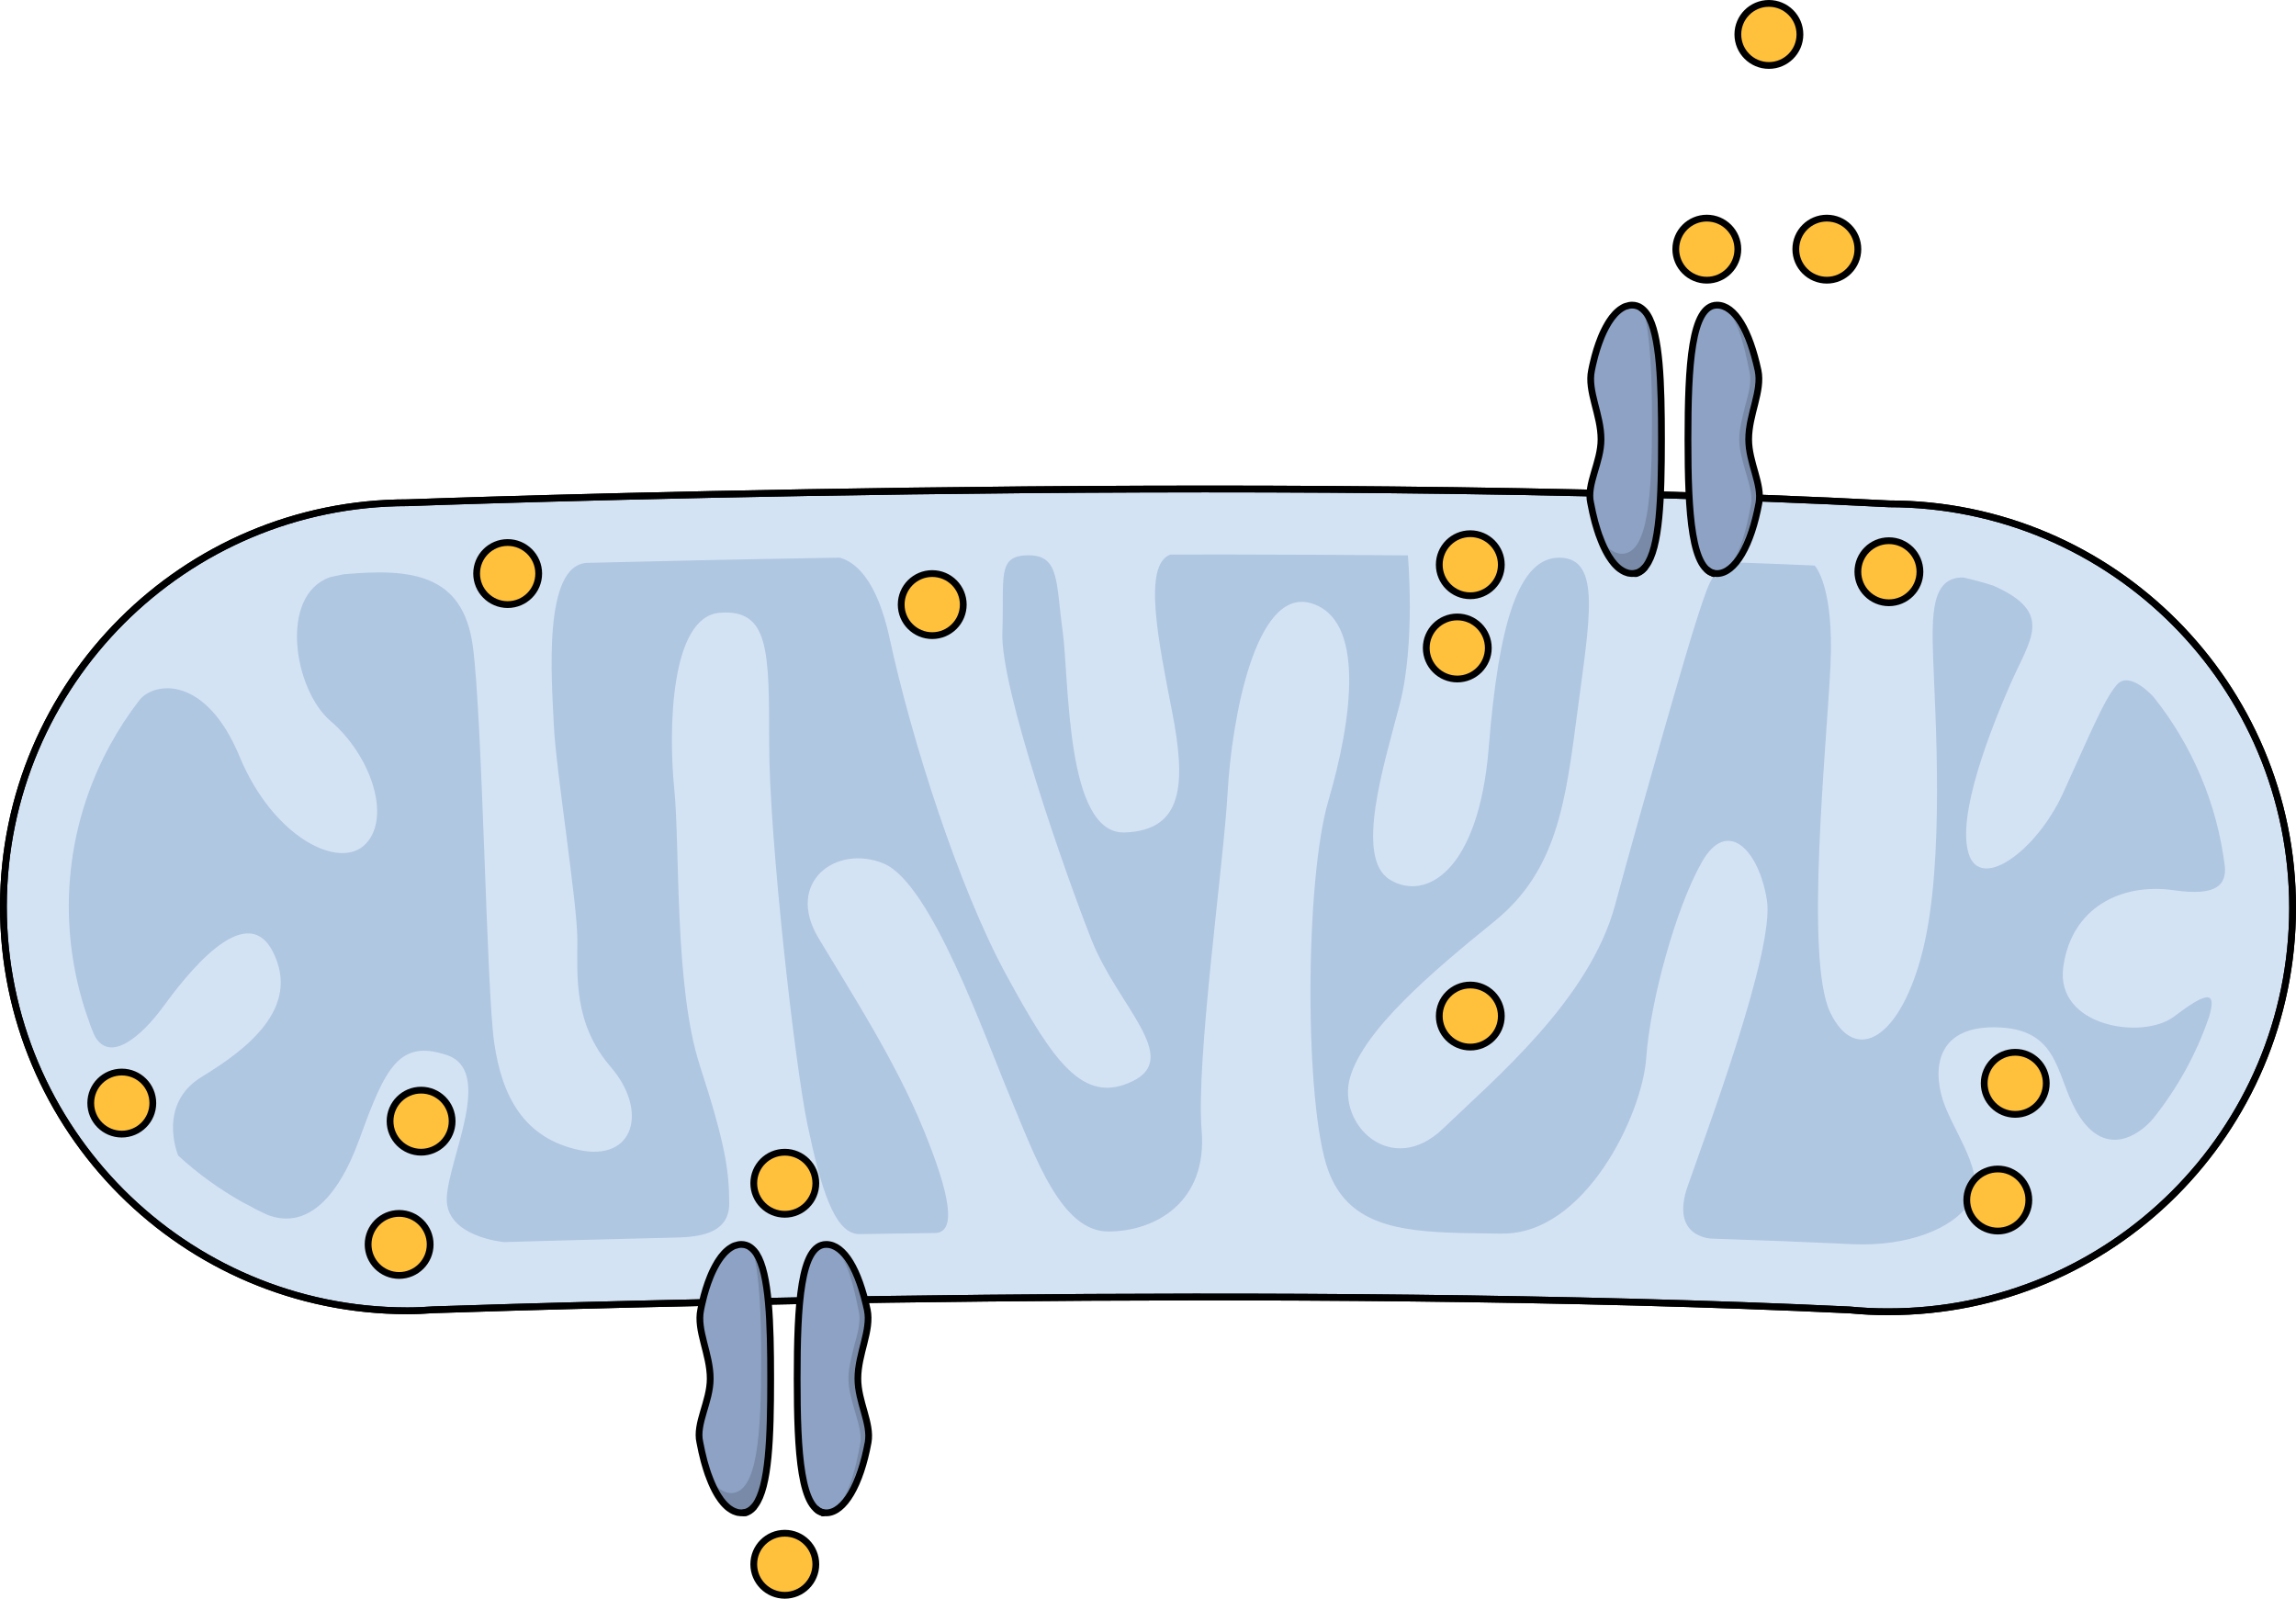 <?xml version="1.0" encoding="utf-8"?>
<!-- Generator: Adobe Illustrator 24.0.1, SVG Export Plug-In . SVG Version: 6.00 Build 0)  -->
<svg version="1.1" id="Camada_1" xmlns="http://www.w3.org/2000/svg" xmlns:xlink="http://www.w3.org/1999/xlink" x="0px" y="0px"
	 width="338.754px" height="235.862px" viewBox="0 0 338.754 235.862" enable-background="new 0 0 338.754 235.862"
	 xml:space="preserve">
<g>
	<g>
		<path fill="#D3E3F4" d="M60.063,193.39c1.304,0,2.572-0.058,3.841-0.151c21.232-0.71,126.495-3.876,209.013,0.023
			c1.862,0.175,3.76,0.279,5.68,0.268c32.93,0.035,59.621-26.633,59.656-59.563c0.023-32.907-26.645-59.622-59.552-59.633
			C185.825,69.502,60.145,74.17,60.145,74.17C27.238,74.158,0.535,100.815,0.5,133.733C0.488,166.64,27.145,193.355,60.063,193.39z"
			/>
		<path fill="#B0C7E1" d="M12.955,150.193c0.14,0.314,0.233,0.652,0.338,0.978c0.198,0.524,0.407,1.059,0.629,1.571
			c2.281,4.33,7.101-0.07,10.057-4.086c3.201-4.377,12.257-16.32,16.32-8.16c4.086,8.171-3.806,14.283-10.511,18.357
			c-6.67,4.051-3.527,11.559-3.504,11.629c2.887,2.666,6.1,4.982,9.568,6.926c0.663,0.326,1.28,0.64,1.839,0.978
			c0.594,0.303,1.211,0.582,1.828,0.873c5.413,2.025,10.15-1.874,13.573-11.361c3.795-10.488,5.843-14.574,12.839-12.234
			c6.984,2.328,0.279,15.167-0.012,20.999c-0.303,5.82,8.439,6.588,8.451,6.588c6.472-0.186,14.876-0.419,24.747-0.652
			c3.189-0.07,8.497-0.186,8.474-5.052c-0.012-4.866-0.57-8.73-4.353-20.405c-3.771-11.664-2.887-32.057-3.76-40.811
			s-0.559-25.364,6.728-25.923c7.287-0.57,7.275,5.541,7.275,19.241c-0.012,13.701,3.76,47.225,5.646,56.246
			c1.909,9.044,3.911,16.25,7.706,16.18c0.058,0,0.14,0,0.21,0c0.163,0,0.326,0,0.512-0.012c1.339-0.023,2.712-0.047,4.062-0.058
			c0.326,0,0.652-0.012,0.978-0.023c0.012,0.012,0.023,0,0.047,0.012c1.734-0.035,3.504-0.047,5.296-0.081
			c3.213-0.047,2.328-5.517-1.746-15.423c-4.074-9.918-10.476-19.835-15.435-28.1c-4.947-8.265,2.642-13.887,9.638-10.977
			c6.996,2.933,14.841,25.376,18.624,34.397c3.783,9.056,7.566,19.928,14.55,19.882c7.007-0.035,14.585-4.4,13.724-14.9
			c-0.861-10.488,3.224-39.053,3.83-49.832c0.594-10.791,4.097-30.311,12.269-27.972c8.148,2.34,6.1,17.204,2.596,29.147
			c-3.504,11.955-3.527,44.885-0.035,54.511c2.875,7.95,10.162,9.021,19.497,9.266c1.967,0.023,3.923,0.058,5.843,0.093
			c0.105-0.012,0.198-0.012,0.303-0.012c12.222,0.175,20.696-17.472,21.29-25.911c0.594-8.428,4.388-22.175,8.195-28.868
			c3.783-6.705,8.451-1.758,9.615,5.622c1.152,7.368-9.068,34.595-11.698,42.173c-2.631,7.578,3.492,7.729,3.492,7.729
			c7.264,0.233,14.248,0.512,20.918,0.826c7.764,0.338,14.655-2.119,17.274-6.193c2.631-4.074-2.607-10.5-4.062-15.167
			c-1.455-4.668-0.873-11.082,8.462-10.616c9.324,0.466,8.16,8.009,11.943,13.445c3.771,5.436,8.381,2.654,10.628,0.035
			c3.585-4.482,6.425-9.58,8.3-15.121c1.187-4.028-0.57-3.469-5.215,0.047c-4.668,3.492-17.495,1.443-16.32-7.298
			c1.164-8.73,8.486-12.49,16.343-11.349c6.542,0.943,7.648-0.978,7.508-3.422c-1.141-9.417-4.889-18.042-10.534-25.108
			c-0.023-0.023-3.527-3.969-5.413-1.793c-1.886,2.153-4.086,7.566-7.95,16.017s-12.187,14.562-13.922,8.87
			c-1.746-5.704,3.224-18.205,6.134-24.91c2.922-6.705,6.6-10.581-2.479-14.597c-1.432-0.466-2.898-0.861-4.4-1.199
			c-4.738-0.151-4.714,5.424-4.482,12.001c0.291,8.148,1.723,29.729-1.49,42.836c-3.213,13.119-9.918,17.193-13.701,9.324
			c-3.771-7.88-0.547-39.065,0.035-51.019c0.594-11.955-2.328-14.911-2.328-14.911l0,0c-3.422-0.151-6.914-0.291-10.488-0.419
			c-4.342-0.163-4.959,2.491-6.705,7.729c-1.746,5.25-8.474,28.845-12.269,42.825c-3.795,13.98-17.81,25.655-25.376,32.942
			c-7.578,7.287-15.738-0.594-13.701-7.589c2.06-6.984,11.966-15.447,21.302-23.001c9.324-7.566,10.511-17.763,12.269-31.184
			c1.758-13.386,3.515-22.314-2.584-22.466c-0.012,0-0.012,0-0.012,0c-6.111-0.128-9.056,9.661-10.523,28.007
			c-1.478,18.357-9.347,22.722-14.585,19.497c-5.25-3.201-0.873-16.902,1.467-25.923c2.34-9.033,1.187-21.919,1.187-21.919
			c-8.754-0.07-17.728-0.116-26.982-0.128l0,0c-2.712,0-5.413,0.012-8.078,0.012l0,0c-4.074,1.56-1.758,12.723,0.279,23.211
			c2.037,10.5,1.734,17.495-7.007,17.786c-8.742,0.279-8.148-22.454-9.149-29.741c-1.013-7.287-0.431-11.186-5.098-11.151
			c-4.668,0.035-3.492,3.259-3.795,11.431c-0.303,8.148,9.301,35.573,13.165,45.327c3.865,9.766,13.305,17.344,6.018,20.848
			s-11.664-2.933-18.636-15.761c-6.984-12.828-13.957-34.688-17.169-49.553c-1.874-8.707-5.052-11.303-7.368-11.943
			c-14.306,0.233-27.005,0.512-37.214,0.768c-6.705,0.175-5.261,17.554-4.97,23.956c0.279,6.425,3.469,26.226,3.469,31.627
			c0,5.401-0.594,12.397,4.935,18.799c5.529,6.414,3.492,13.98-4.668,12.246c-8.16-1.758-11.373-7.892-12.525-15.761
			c-1.164-7.869-1.711-47.795-3.166-58.586c-1.455-10.767-9.231-11.489-19.078-10.593c-0.663,0.128-1.327,0.268-1.979,0.419
			c-7.613,2.689-5.343,16.622,0.07,21.232c5.82,4.959,9.021,14.003,5.226,18.077c-3.795,4.074-13.701-0.885-18.648-12.839
			s-12.49-11.093-14.748-8.369c-6.53,8.439-10.441,19.009-10.453,30.474C10.161,139.507,11.151,145.048,12.955,150.193z"/>
		<path fill="none" stroke="#000000" stroke-linecap="round" stroke-linejoin="round" stroke-miterlimit="10" d="M60.063,193.39
			c1.304,0,2.572-0.058,3.841-0.151c21.232-0.71,126.495-3.876,209.013,0.023c1.862,0.175,3.76,0.279,5.68,0.268
			c32.93,0.035,59.621-26.633,59.656-59.563c0.023-32.907-26.645-59.622-59.552-59.633C185.825,69.502,60.145,74.17,60.145,74.17
			C27.238,74.158,0.535,100.815,0.5,133.733C0.488,166.64,27.145,193.355,60.063,193.39z"/>
	</g>
	<path fill="none" stroke="#000000" stroke-linecap="round" stroke-linejoin="round" stroke-miterlimit="10" d="M60.063,193.39
		c1.304,0,2.572-0.058,3.841-0.151c21.232-0.71,126.495-3.876,209.013,0.023c1.862,0.175,3.76,0.279,5.68,0.268
		c32.93,0.035,59.621-26.633,59.656-59.563c0.023-32.907-26.645-59.622-59.552-59.633C185.825,69.502,60.145,74.17,60.145,74.17
		C27.238,74.158,0.535,100.815,0.5,133.733C0.488,166.64,27.145,193.355,60.063,193.39z"/>
	<g>
		<path fill="#8DA2C4" d="M244.724,53.253c-0.277-2.827-0.744-5.101-1.529-6.566v-0.008l-0.071-0.127
			c-0.024-0.039-0.048-0.079-0.063-0.119c-0.024-0.039-0.048-0.071-0.063-0.103c-0.008-0.016-0.008-0.024-0.024-0.032
			c-0.032-0.032-0.048-0.063-0.071-0.095c-0.135-0.198-0.285-0.38-0.436-0.531c0,0.008,0.008,0.024,0.008,0.039v0.008
			c-0.071-0.071-0.15-0.135-0.222-0.198c-0.079-0.063-0.158-0.119-0.238-0.166c-0.079-0.056-0.166-0.095-0.253-0.135
			c-0.087-0.04-0.174-0.079-0.261-0.103c-0.222-0.071-0.451-0.103-0.697-0.103c-0.304,0-0.606,0.067-0.902,0.172
			c-0.118,0.043-0.241,0.089-0.357,0.144c-0.063,0.04-0.135,0.072-0.198,0.111c-0.071,0.032-0.135,0.079-0.198,0.127
			c-0.135,0.087-0.269,0.19-0.396,0.301c-0.325,0.269-0.642,0.61-0.942,1.006c-0.111,0.142-0.222,0.301-0.325,0.467
			c-0.071,0.103-0.143,0.206-0.206,0.317c-0.127,0.206-0.254,0.42-0.372,0.657c-0.063,0.111-0.127,0.23-0.182,0.357
			c-0.063,0.119-0.119,0.246-0.182,0.372c-0.055,0.126-0.119,0.253-0.174,0.388s-0.111,0.269-0.166,0.404
			c-0.444,1.101-0.84,2.36-1.157,3.754c-0.039,0.143-0.071,0.293-0.103,0.444c-0.04,0.206-0.087,0.412-0.127,0.626
			c-0.642,3.049,1.402,6.478,1.402,10.154c0,3.43-2.17,6.606-1.529,9.393c0.182,0.975,0.388,1.893,0.618,2.757
			c0.048,0.174,0.087,0.333,0.143,0.499c0.071,0.253,0.143,0.499,0.222,0.736c0.071,0.254,0.159,0.491,0.238,0.729
			c0,0,0.008,0,0.008,0.008c0.079,0.237,0.166,0.467,0.261,0.689c0.301,0.792,0.642,1.505,0.998,2.122
			c0.063,0.111,0.135,0.222,0.198,0.333c0.135,0.213,0.269,0.42,0.412,0.609c0.127,0.166,0.245,0.317,0.372,0.468
			c0.063,0.071,0.127,0.143,0.198,0.214c0.063,0.071,0.135,0.135,0.198,0.198c0.071,0.063,0.135,0.127,0.206,0.19
			c0.071,0.063,0.135,0.119,0.206,0.166c0.135,0.103,0.277,0.198,0.42,0.277c0.214,0.127,0.428,0.222,0.65,0.285
			c0.04,0.015,0.087,0.031,0.127,0.039c0.024,0.016,0.047,0.016,0.071,0.024c0.055,0.008,0.103,0.016,0.158,0.024
			c0.055,0.016,0.111,0.024,0.159,0.024c0.079,0.008,0.15,0.016,0.222,0.016h0.04c0.119,0,0.237-0.008,0.348-0.024
			c0.119-0.016,0.23-0.048,0.34-0.079c0.111-0.032,0.222-0.072,0.325-0.127c0.23-0.103,0.436-0.246,0.626-0.428
			c0.071-0.063,0.127-0.126,0.19-0.198c0.071-0.087,0.135-0.166,0.198-0.253c2.004-2.796,2.265-10.122,2.265-18.676
			C245.104,60.515,245.041,56.516,244.724,53.253z M239.703,45.254c0.065-0.029,0.133-0.042,0.199-0.065
			c0.018-0.007,0.037-0.016,0.055-0.022C239.869,45.19,239.79,45.222,239.703,45.254z"/>
		<path fill="#8DA2C4" d="M249.052,64.832c0,8.554,0.261,15.88,2.265,18.676c0.063,0.087,0.127,0.166,0.198,0.253
			c0.063,0.072,0.119,0.135,0.19,0.198c0.19,0.182,0.396,0.325,0.626,0.428c0.103,0.055,0.214,0.095,0.325,0.127
			c0.111,0.032,0.222,0.063,0.34,0.079c0.111,0.016,0.23,0.024,0.348,0.024h0.04c0.071,0,0.143-0.008,0.222-0.016
			c0.048,0,0.103-0.008,0.159-0.024c0.055-0.008,0.103-0.016,0.158-0.024c0.024-0.008,0.047-0.008,0.071-0.024
			c0.04-0.008,0.087-0.024,0.127-0.039c0.222-0.063,0.436-0.159,0.65-0.285c0.143-0.079,0.285-0.174,0.42-0.277
			c0.071-0.048,0.135-0.103,0.206-0.166c0.071-0.063,0.135-0.126,0.206-0.19c0.063-0.063,0.135-0.127,0.198-0.198
			c0.071-0.071,0.135-0.143,0.198-0.214c0.127-0.15,0.246-0.301,0.372-0.468c0.143-0.19,0.277-0.396,0.412-0.609
			c0.063-0.111,0.135-0.222,0.198-0.333c0.356-0.618,0.697-1.33,0.998-2.122c0.095-0.222,0.182-0.452,0.261-0.689
			c0-0.008,0.008-0.008,0.008-0.008c0.079-0.237,0.166-0.475,0.238-0.729c0.079-0.237,0.15-0.483,0.222-0.736
			c0.055-0.166,0.095-0.325,0.143-0.499c0.23-0.864,0.435-1.782,0.618-2.757c0.641-2.788-1.529-5.964-1.529-9.393
			c0-3.675,2.043-7.105,1.402-10.154c-0.04-0.214-0.087-0.42-0.127-0.626c-0.032-0.15-0.063-0.301-0.103-0.444
			c-0.317-1.394-0.713-2.653-1.156-3.754c-0.056-0.135-0.111-0.27-0.166-0.404c-0.056-0.135-0.119-0.261-0.174-0.388
			c-0.063-0.127-0.119-0.254-0.182-0.372c-0.055-0.127-0.119-0.246-0.182-0.357c-0.119-0.237-0.246-0.451-0.372-0.657
			c-0.063-0.111-0.135-0.214-0.206-0.317c-0.103-0.166-0.214-0.325-0.325-0.467c-0.301-0.396-0.618-0.737-0.942-1.006
			c-0.127-0.111-0.261-0.214-0.396-0.301c-0.063-0.048-0.127-0.095-0.198-0.127c-0.063-0.039-0.135-0.071-0.198-0.111
			c-0.117-0.055-0.239-0.101-0.357-0.144c-0.296-0.106-0.598-0.172-0.902-0.172c-0.246,0-0.475,0.032-0.697,0.103
			c-0.087,0.024-0.174,0.063-0.261,0.103c-0.087,0.039-0.174,0.079-0.253,0.135c-0.079,0.048-0.158,0.103-0.238,0.166
			c-0.071,0.063-0.15,0.127-0.222,0.198v-0.008c0-0.016,0.008-0.031,0.008-0.039c-0.15,0.15-0.301,0.333-0.436,0.531
			c-0.024,0.032-0.04,0.063-0.071,0.095c-0.016,0.008-0.016,0.016-0.024,0.032c-0.016,0.032-0.04,0.063-0.063,0.103
			c-0.016,0.04-0.04,0.079-0.063,0.119l-0.071,0.127v0.008c-0.784,1.465-1.251,3.738-1.529,6.566
			C249.115,56.516,249.052,60.515,249.052,64.832z M254.2,45.166c0.018,0.006,0.036,0.015,0.055,0.022
			c0.066,0.024,0.134,0.036,0.199,0.065C254.366,45.222,254.287,45.19,254.2,45.166z"/>
		<path opacity="0.15" fill-rule="evenodd" clip-rule="evenodd" enable-background="new    " d="M255.236,46.43
			c1.376,1.521,2.127,4.69,2.877,8.366c0.375,1.521-0.125,3.296-0.626,5.07c-0.375,1.648-0.876,3.296-0.876,4.943
			c0,1.648,0.5,3.169,0.876,4.563c0.5,1.775,1.126,3.549,0.876,4.943c-0.751,4.183-1.627,7.225-3.128,9l0,0
			c1.501-1.775,3.003-4.944,3.753-9.126c0.375-1.521-0.125-3.169-0.626-4.943c-0.5-1.394-0.876-2.915-0.876-4.437
			c0-1.648,0.375-3.295,0.751-4.817c0.5-1.901,1.001-3.676,0.626-5.324C258.114,50.866,256.738,48.078,255.236,46.43L255.236,46.43z
			"/>
		<path opacity="0.15" fill-rule="evenodd" clip-rule="evenodd" enable-background="new    " d="M242.465,45.669
			c1.016,3.68,1.27,9.516,1.27,16.24c0,10.911-0.508,19.792-4.445,19.792c-1.143,0-2.286-0.888-3.175-2.284
			c1.27,3.299,2.921,5.202,4.699,5.202c3.937,0,4.318-8.881,4.318-19.792C245.132,55.693,244.878,48.081,242.465,45.669
			L242.465,45.669z"/>
		<path fill="none" stroke="#000000" stroke-linecap="round" stroke-linejoin="round" stroke-miterlimit="10" d="M259.386,54.665
			c0.631,3.046-1.388,6.473-1.388,10.154c0,3.427,2.018,6.6,1.514,9.393c-1.135,6.22-3.532,10.408-6.18,10.408
			c-3.784,0-4.289-8.885-4.289-19.801s0.505-19.801,4.289-19.801C255.981,45.018,258.125,48.826,259.386,54.665L259.386,54.665z"/>
		<path fill="none" stroke="#000000" stroke-linecap="round" stroke-linejoin="round" stroke-miterlimit="10" d="M245.136,64.816
			c0,8.633-0.246,15.983-2.297,18.692c-0.063,0.087-0.127,0.166-0.198,0.253c-0.245,0.27-0.523,0.483-0.816,0.626
			c-0.103,0.055-0.214,0.095-0.325,0.127c-0.111,0.032-0.222,0.063-0.34,0.079c-0.111,0.016-0.23,0.024-0.348,0.024h-0.04
			c-0.071,0-0.143-0.008-0.222-0.016c-0.048,0-0.103-0.008-0.159-0.024c-0.055-0.008-0.103-0.016-0.158-0.024
			c-0.024-0.008-0.047-0.008-0.071-0.024c-0.04-0.008-0.087-0.024-0.127-0.039c-0.013-0.004-0.026-0.01-0.039-0.014
			c-0.095-0.029-0.189-0.061-0.283-0.102c-0.11-0.048-0.219-0.104-0.328-0.169c-0.143-0.079-0.285-0.174-0.42-0.277
			c-0.071-0.048-0.135-0.103-0.206-0.166c-0.071-0.063-0.135-0.126-0.206-0.19c-0.063-0.063-0.135-0.127-0.198-0.198
			c-0.071-0.071-0.135-0.143-0.198-0.214c-0.127-0.143-0.254-0.301-0.372-0.468c-0.143-0.19-0.277-0.396-0.412-0.609
			c-0.063-0.111-0.135-0.222-0.198-0.333c-0.356-0.618-0.697-1.33-0.998-2.122c-0.095-0.222-0.182-0.452-0.261-0.689
			c0-0.008-0.008-0.008-0.008-0.008c-0.079-0.237-0.166-0.475-0.238-0.729c-0.079-0.237-0.15-0.483-0.222-0.736
			c-0.055-0.166-0.095-0.325-0.143-0.499c-0.23-0.864-0.435-1.782-0.618-2.757c-0.641-2.788,1.529-5.964,1.529-9.393
			c0-3.675-2.043-7.105-1.402-10.154c0.04-0.214,0.087-0.42,0.127-0.626c0.032-0.15,0.063-0.301,0.103-0.444
			c0.317-1.394,0.713-2.653,1.157-3.754c0.055-0.135,0.111-0.27,0.166-0.404s0.119-0.261,0.174-0.388
			c0.063-0.127,0.119-0.254,0.182-0.372c0.055-0.127,0.119-0.246,0.182-0.357c0.119-0.23,0.246-0.451,0.372-0.657
			c0.063-0.111,0.135-0.214,0.206-0.317c0.103-0.166,0.214-0.325,0.325-0.467c0.301-0.396,0.618-0.737,0.942-1.006
			c0.127-0.119,0.261-0.214,0.396-0.301c0.063-0.048,0.127-0.095,0.198-0.127c0.063-0.039,0.135-0.071,0.198-0.111
			c0.032-0.016,0.055-0.032,0.087-0.047c0.024-0.008,0.048-0.016,0.071-0.032c0.087-0.032,0.166-0.063,0.254-0.087
			c-0.018,0.006-0.036,0.015-0.055,0.022c0.296-0.106,0.598-0.172,0.902-0.172c0.246,0,0.475,0.032,0.697,0.103
			c0.087,0.024,0.174,0.063,0.261,0.103c0.016,0,0.04,0.015,0.063,0.024c0.063,0.032,0.127,0.063,0.19,0.111
			c0.079,0.048,0.158,0.103,0.238,0.166c0.079,0.055,0.158,0.119,0.222,0.19v0.008c0.158,0.142,0.301,0.301,0.428,0.483
			c0.024,0.032,0.04,0.063,0.071,0.095c0.024,0.039,0.055,0.087,0.087,0.135C244.914,49.356,245.136,56.5,245.136,64.816z"/>
		<path fill="none" stroke="#000000" stroke-linecap="round" stroke-linejoin="round" stroke-miterlimit="10" d="M241.167,84.62
			c0,0,0.127,0,0.254,0C241.294,84.62,241.167,84.62,241.167,84.62L241.167,84.62z M251.9,84.086
			c0.111,0.111,0.23,0.198,0.356,0.277c0.055,0.032,0.111,0.063,0.166,0.087c0.048,0.032,0.095,0.055,0.15,0.071
			c0.087,0.04,0.174,0.071,0.269,0.095 M241.421,84.617c0.127-0.04,0.253-0.087,0.372-0.158c0.095-0.04,0.19-0.103,0.277-0.166
			c0.103-0.063,0.198-0.143,0.293-0.238c0.095-0.087,0.19-0.182,0.277-0.293"/>
		<path fill="none" stroke="#000000" stroke-linecap="round" stroke-linejoin="round" stroke-miterlimit="10" d="M252.849,84.62
			L252.849,84.62L252.849,84.62L252.849,84.62z"/>
	</g>
	<g>
		<path fill="#8DA2C4" d="M113.295,191.832c-0.277-2.827-0.744-5.101-1.529-6.566v-0.008l-0.071-0.127
			c-0.024-0.039-0.048-0.079-0.063-0.119c-0.024-0.039-0.048-0.071-0.063-0.103c-0.008-0.016-0.008-0.024-0.024-0.032
			c-0.032-0.032-0.048-0.063-0.071-0.095c-0.135-0.198-0.285-0.38-0.436-0.531c0,0.008,0.008,0.024,0.008,0.039v0.008
			c-0.071-0.071-0.15-0.135-0.222-0.198c-0.079-0.063-0.158-0.119-0.238-0.166c-0.079-0.056-0.166-0.095-0.253-0.135
			c-0.087-0.04-0.174-0.079-0.261-0.103c-0.222-0.071-0.452-0.103-0.697-0.103c-0.304,0-0.606,0.067-0.902,0.172
			c-0.118,0.043-0.241,0.089-0.357,0.144c-0.063,0.04-0.135,0.072-0.198,0.111c-0.071,0.032-0.135,0.079-0.198,0.127
			c-0.135,0.087-0.269,0.19-0.396,0.301c-0.325,0.269-0.642,0.61-0.942,1.006c-0.111,0.142-0.222,0.301-0.325,0.467
			c-0.071,0.103-0.143,0.206-0.206,0.317c-0.127,0.206-0.254,0.42-0.372,0.657c-0.063,0.111-0.127,0.23-0.182,0.357
			c-0.063,0.119-0.119,0.246-0.182,0.372c-0.055,0.126-0.119,0.253-0.174,0.388s-0.111,0.269-0.166,0.404
			c-0.444,1.101-0.84,2.36-1.157,3.754c-0.039,0.143-0.071,0.293-0.103,0.444c-0.04,0.206-0.087,0.412-0.127,0.626
			c-0.642,3.049,1.402,6.478,1.402,10.154c0,3.429-2.17,6.606-1.529,9.393c0.182,0.975,0.388,1.893,0.618,2.757
			c0.048,0.174,0.087,0.333,0.143,0.499c0.071,0.253,0.143,0.499,0.222,0.736c0.071,0.254,0.159,0.491,0.238,0.729
			c0,0,0.008,0,0.008,0.008c0.079,0.237,0.166,0.467,0.261,0.689c0.301,0.792,0.642,1.505,0.998,2.122
			c0.063,0.111,0.135,0.222,0.198,0.333c0.135,0.213,0.269,0.42,0.412,0.609c0.127,0.166,0.245,0.317,0.372,0.468
			c0.063,0.071,0.127,0.143,0.198,0.214c0.063,0.071,0.135,0.135,0.198,0.198c0.071,0.063,0.135,0.127,0.206,0.19
			c0.071,0.063,0.135,0.119,0.206,0.166c0.135,0.103,0.277,0.198,0.42,0.277c0.214,0.127,0.428,0.222,0.65,0.285
			c0.04,0.015,0.087,0.031,0.127,0.039c0.024,0.016,0.047,0.016,0.071,0.024c0.055,0.008,0.103,0.016,0.158,0.024
			c0.055,0.016,0.111,0.024,0.159,0.024c0.079,0.008,0.15,0.016,0.222,0.016h0.04c0.119,0,0.237-0.008,0.348-0.024
			c0.119-0.016,0.23-0.048,0.341-0.079c0.111-0.032,0.222-0.072,0.325-0.127c0.23-0.103,0.436-0.246,0.626-0.428
			c0.071-0.063,0.127-0.126,0.19-0.198c0.071-0.087,0.135-0.166,0.198-0.253c2.004-2.796,2.265-10.122,2.265-18.676
			C113.675,199.094,113.611,195.095,113.295,191.832z M108.273,183.833c0.065-0.029,0.133-0.042,0.199-0.065
			c0.018-0.007,0.037-0.016,0.055-0.022C108.439,183.769,108.36,183.801,108.273,183.833z"/>
		<path fill="#8DA2C4" d="M117.622,203.411c0,8.554,0.261,15.88,2.265,18.676c0.063,0.087,0.127,0.166,0.198,0.253
			c0.063,0.072,0.119,0.135,0.19,0.198c0.19,0.182,0.396,0.325,0.626,0.428c0.103,0.055,0.214,0.095,0.325,0.127
			c0.111,0.032,0.222,0.063,0.341,0.079c0.111,0.016,0.23,0.024,0.348,0.024h0.04c0.071,0,0.143-0.008,0.222-0.016
			c0.048,0,0.103-0.008,0.159-0.024c0.055-0.008,0.103-0.016,0.158-0.024c0.024-0.008,0.047-0.008,0.071-0.024
			c0.04-0.008,0.087-0.024,0.127-0.039c0.222-0.063,0.436-0.159,0.65-0.285c0.143-0.079,0.285-0.174,0.42-0.277
			c0.071-0.048,0.135-0.103,0.206-0.166c0.071-0.063,0.135-0.126,0.206-0.19c0.063-0.063,0.135-0.127,0.198-0.198
			c0.071-0.071,0.135-0.143,0.198-0.214c0.127-0.15,0.246-0.301,0.372-0.468c0.143-0.19,0.277-0.396,0.412-0.609
			c0.063-0.111,0.135-0.222,0.198-0.333c0.356-0.618,0.697-1.33,0.998-2.122c0.095-0.222,0.182-0.452,0.261-0.689
			c0-0.008,0.008-0.008,0.008-0.008c0.079-0.237,0.166-0.475,0.238-0.729c0.079-0.237,0.15-0.483,0.222-0.736
			c0.055-0.166,0.095-0.325,0.143-0.499c0.23-0.864,0.435-1.782,0.618-2.757c0.641-2.788-1.529-5.964-1.529-9.393
			c0-3.675,2.043-7.105,1.402-10.154c-0.04-0.214-0.087-0.42-0.127-0.626c-0.032-0.15-0.063-0.301-0.103-0.444
			c-0.317-1.394-0.713-2.653-1.157-3.754c-0.055-0.135-0.111-0.27-0.166-0.404c-0.055-0.135-0.119-0.261-0.174-0.388
			c-0.063-0.127-0.119-0.254-0.182-0.372c-0.055-0.127-0.119-0.246-0.182-0.357c-0.119-0.237-0.246-0.451-0.372-0.657
			c-0.063-0.111-0.135-0.214-0.206-0.317c-0.103-0.166-0.214-0.325-0.325-0.467c-0.301-0.396-0.618-0.737-0.942-1.006
			c-0.127-0.111-0.261-0.214-0.396-0.301c-0.063-0.048-0.127-0.095-0.198-0.127c-0.063-0.039-0.135-0.071-0.198-0.111
			c-0.117-0.055-0.239-0.101-0.357-0.144c-0.296-0.106-0.598-0.172-0.902-0.172c-0.246,0-0.475,0.032-0.697,0.103
			c-0.087,0.024-0.174,0.063-0.261,0.103c-0.087,0.039-0.174,0.079-0.254,0.135c-0.079,0.048-0.158,0.103-0.238,0.166
			c-0.071,0.063-0.15,0.127-0.222,0.198v-0.008c0-0.016,0.008-0.031,0.008-0.039c-0.15,0.15-0.301,0.333-0.436,0.531
			c-0.024,0.032-0.04,0.063-0.071,0.095c-0.016,0.008-0.016,0.016-0.024,0.032c-0.016,0.032-0.04,0.063-0.063,0.103
			c-0.016,0.04-0.04,0.079-0.063,0.119l-0.071,0.127v0.008c-0.784,1.465-1.251,3.738-1.529,6.566
			C117.686,195.095,117.622,199.094,117.622,203.411z M122.77,183.745c0.018,0.006,0.036,0.015,0.055,0.022
			c0.066,0.024,0.134,0.036,0.199,0.065C122.937,183.801,122.857,183.769,122.77,183.745z"/>
		<path opacity="0.15" fill-rule="evenodd" clip-rule="evenodd" enable-background="new    " d="M123.807,185.009
			c1.376,1.521,2.127,4.69,2.877,8.366c0.375,1.521-0.125,3.296-0.626,5.07c-0.375,1.648-0.876,3.296-0.876,4.943
			c0,1.648,0.5,3.169,0.876,4.563c0.5,1.775,1.126,3.549,0.876,4.943c-0.751,4.183-1.627,7.225-3.128,9l0,0
			c1.501-1.775,3.003-4.944,3.753-9.126c0.375-1.521-0.125-3.169-0.626-4.943c-0.5-1.394-0.876-2.915-0.876-4.437
			c0-1.648,0.375-3.295,0.751-4.817c0.5-1.901,1.001-3.676,0.626-5.324C126.685,189.445,125.309,186.657,123.807,185.009
			L123.807,185.009z"/>
		<path opacity="0.15" fill-rule="evenodd" clip-rule="evenodd" enable-background="new    " d="M111.035,184.248
			c1.016,3.68,1.27,9.516,1.27,16.24c0,10.911-0.508,19.792-4.445,19.792c-1.143,0-2.286-0.888-3.175-2.284
			c1.27,3.299,2.921,5.202,4.699,5.202c3.937,0,4.318-8.881,4.318-19.792C113.703,194.272,113.449,186.659,111.035,184.248
			L111.035,184.248z"/>
		<path fill="none" stroke="#000000" stroke-linecap="round" stroke-linejoin="round" stroke-miterlimit="10" d="M127.957,193.243
			c0.631,3.046-1.388,6.473-1.388,10.154c0,3.427,2.018,6.6,1.514,9.393c-1.135,6.22-3.532,10.408-6.18,10.408
			c-3.784,0-4.289-8.885-4.289-19.801s0.505-19.801,4.289-19.801C124.551,183.596,126.696,187.405,127.957,193.243L127.957,193.243z
			"/>
		<path fill="none" stroke="#000000" stroke-linecap="round" stroke-linejoin="round" stroke-miterlimit="10" d="M113.706,203.395
			c0,8.633-0.246,15.983-2.297,18.692c-0.063,0.087-0.127,0.166-0.198,0.253c-0.245,0.27-0.523,0.483-0.816,0.626
			c-0.103,0.055-0.214,0.095-0.325,0.127c-0.111,0.032-0.222,0.063-0.341,0.079c-0.111,0.016-0.23,0.024-0.348,0.024h-0.04
			c-0.071,0-0.143-0.008-0.222-0.016c-0.048,0-0.103-0.008-0.159-0.024c-0.055-0.008-0.103-0.016-0.158-0.024
			c-0.024-0.008-0.047-0.008-0.071-0.024c-0.04-0.008-0.087-0.024-0.127-0.039c-0.013-0.004-0.026-0.01-0.039-0.014
			c-0.095-0.029-0.189-0.061-0.283-0.102c-0.11-0.048-0.219-0.104-0.328-0.169c-0.143-0.079-0.285-0.174-0.42-0.277
			c-0.071-0.048-0.135-0.103-0.206-0.166c-0.071-0.063-0.135-0.126-0.206-0.19c-0.063-0.063-0.135-0.127-0.198-0.198
			c-0.071-0.071-0.135-0.143-0.198-0.214c-0.127-0.143-0.254-0.301-0.372-0.468c-0.143-0.19-0.277-0.396-0.412-0.609
			c-0.063-0.111-0.135-0.222-0.198-0.333c-0.356-0.618-0.697-1.33-0.998-2.122c-0.095-0.222-0.182-0.452-0.261-0.689
			c0-0.008-0.008-0.008-0.008-0.008c-0.079-0.237-0.166-0.475-0.238-0.729c-0.079-0.237-0.15-0.483-0.222-0.736
			c-0.055-0.166-0.095-0.325-0.143-0.499c-0.23-0.864-0.435-1.782-0.618-2.757c-0.641-2.788,1.529-5.964,1.529-9.393
			c0-3.675-2.043-7.105-1.402-10.154c0.04-0.214,0.087-0.42,0.127-0.626c0.032-0.15,0.063-0.301,0.103-0.444
			c0.317-1.394,0.713-2.653,1.157-3.754c0.055-0.135,0.111-0.27,0.166-0.404s0.119-0.261,0.174-0.388
			c0.063-0.127,0.119-0.254,0.182-0.372c0.055-0.127,0.119-0.246,0.182-0.357c0.119-0.23,0.246-0.451,0.372-0.657
			c0.063-0.111,0.135-0.214,0.206-0.317c0.103-0.166,0.214-0.325,0.325-0.467c0.301-0.396,0.618-0.737,0.942-1.006
			c0.127-0.119,0.261-0.214,0.396-0.301c0.063-0.048,0.127-0.095,0.198-0.127c0.063-0.039,0.135-0.071,0.198-0.111
			c0.032-0.016,0.055-0.032,0.087-0.047c0.024-0.008,0.048-0.016,0.071-0.032c0.087-0.032,0.166-0.063,0.254-0.087
			c-0.018,0.006-0.036,0.015-0.055,0.022c0.296-0.106,0.598-0.172,0.902-0.172c0.246,0,0.475,0.032,0.697,0.103
			c0.087,0.024,0.174,0.063,0.261,0.103c0.016,0,0.04,0.015,0.063,0.024c0.063,0.032,0.127,0.063,0.19,0.111
			c0.079,0.048,0.158,0.103,0.238,0.166c0.079,0.055,0.158,0.119,0.222,0.19v0.008c0.158,0.142,0.301,0.301,0.428,0.483
			c0.024,0.032,0.04,0.063,0.071,0.095c0.024,0.039,0.055,0.087,0.087,0.135C113.485,187.935,113.706,195.079,113.706,203.395z"/>
		<path fill="none" stroke="#000000" stroke-linecap="round" stroke-linejoin="round" stroke-miterlimit="10" d="M109.737,223.199
			c0,0,0.127,0,0.254,0C109.864,223.199,109.737,223.199,109.737,223.199L109.737,223.199z M120.47,222.665
			c0.111,0.111,0.23,0.198,0.356,0.277c0.055,0.032,0.111,0.063,0.166,0.087c0.048,0.032,0.095,0.055,0.15,0.071
			c0.087,0.04,0.174,0.071,0.269,0.095 M109.992,223.196c0.127-0.04,0.253-0.087,0.372-0.158c0.095-0.04,0.19-0.103,0.277-0.166
			c0.103-0.063,0.198-0.143,0.293-0.238c0.095-0.087,0.19-0.182,0.277-0.293"/>
		<path fill="none" stroke="#000000" stroke-linecap="round" stroke-linejoin="round" stroke-miterlimit="10" d="M121.419,223.199
			L121.419,223.199L121.419,223.199L121.419,223.199z"/>
	</g>
	<g>
		<circle fill="#FFC13B" enable-background="new    " cx="251.825" cy="36.759" r="4.579"/>
		<circle fill="none" stroke="#000000" stroke-miterlimit="10" cx="251.825" cy="36.759" r="4.579"/>
	</g>
	<g>
		<circle fill="#FFC13B" enable-background="new    " cx="216.929" cy="83.316" r="4.579"/>
		<circle fill="none" stroke="#000000" stroke-miterlimit="10" cx="216.929" cy="83.316" r="4.579"/>
	</g>
	<g>
		<circle fill="#FFC13B" enable-background="new    " cx="216.929" cy="149.903" r="4.579"/>
		<circle fill="none" stroke="#000000" stroke-miterlimit="10" cx="216.929" cy="149.903" r="4.579"/>
	</g>
	<g>
		<circle fill="#FFC13B" enable-background="new    " cx="278.691" cy="84.351" r="4.579"/>
		<circle fill="none" stroke="#000000" stroke-miterlimit="10" cx="278.691" cy="84.351" r="4.579"/>
	</g>
	<g>
		<circle fill="#FFC13B" enable-background="new    " cx="294.758" cy="177.046" r="4.579"/>
		<circle fill="none" stroke="#000000" stroke-miterlimit="10" cx="294.758" cy="177.046" r="4.579"/>
	</g>
	<g>
		<circle fill="#FFC13B" enable-background="new    " cx="297.329" cy="159.828" r="4.579"/>
		<circle fill="none" stroke="#000000" stroke-miterlimit="10" cx="297.329" cy="159.828" r="4.579"/>
	</g>
	<g>
		<circle fill="#FFC13B" enable-background="new    " cx="115.79" cy="174.57" r="4.579"/>
		<circle fill="none" stroke="#000000" stroke-miterlimit="10" cx="115.79" cy="174.57" r="4.579"/>
	</g>
	<g>
		<circle fill="#FFC13B" enable-background="new    " cx="62.129" cy="165.412" r="4.579"/>
		<circle fill="none" stroke="#000000" stroke-miterlimit="10" cx="62.129" cy="165.412" r="4.579"/>
	</g>
	<g>
		<circle fill="#FFC13B" enable-background="new    " cx="137.542" cy="89.199" r="4.579"/>
		<circle fill="none" stroke="#000000" stroke-miterlimit="10" cx="137.542" cy="89.199" r="4.579"/>
	</g>
	<g>
		<circle fill="#FFC13B" enable-background="new    " cx="74.902" cy="84.62" r="4.579"/>
		<circle fill="none" stroke="#000000" stroke-miterlimit="10" cx="74.902" cy="84.62" r="4.579"/>
	</g>
	<g>
		<circle fill="#FFC13B" enable-background="new    " cx="115.79" cy="230.783" r="4.579"/>
		<circle fill="none" stroke="#000000" stroke-miterlimit="10" cx="115.79" cy="230.783" r="4.579"/>
	</g>
	<g>
		<circle fill="#FFC13B" enable-background="new    " cx="17.969" cy="162.743" r="4.579"/>
		<circle fill="none" stroke="#000000" stroke-miterlimit="10" cx="17.969" cy="162.743" r="4.579"/>
	</g>
	<g>
		<circle fill="#FFC13B" enable-background="new    " cx="58.889" cy="183.596" r="4.579"/>
		<circle fill="none" stroke="#000000" stroke-miterlimit="10" cx="58.889" cy="183.596" r="4.579"/>
	</g>
	<g>
		<circle fill="#FFC13B" enable-background="new    " cx="215.009" cy="95.599" r="4.579"/>
		<circle fill="none" stroke="#000000" stroke-miterlimit="10" cx="215.009" cy="95.599" r="4.579"/>
	</g>
	<g>
		<circle fill="#FFC13B" enable-background="new    " cx="269.533" cy="36.759" r="4.579"/>
		<circle fill="none" stroke="#000000" stroke-miterlimit="10" cx="269.533" cy="36.759" r="4.579"/>
	</g>
	<g>
		<circle fill="#FFC13B" enable-background="new    " cx="260.983" cy="5.079" r="4.579"/>
		<circle fill="none" stroke="#000000" stroke-miterlimit="10" cx="260.983" cy="5.079" r="4.579"/>
	</g>
</g>
</svg>
